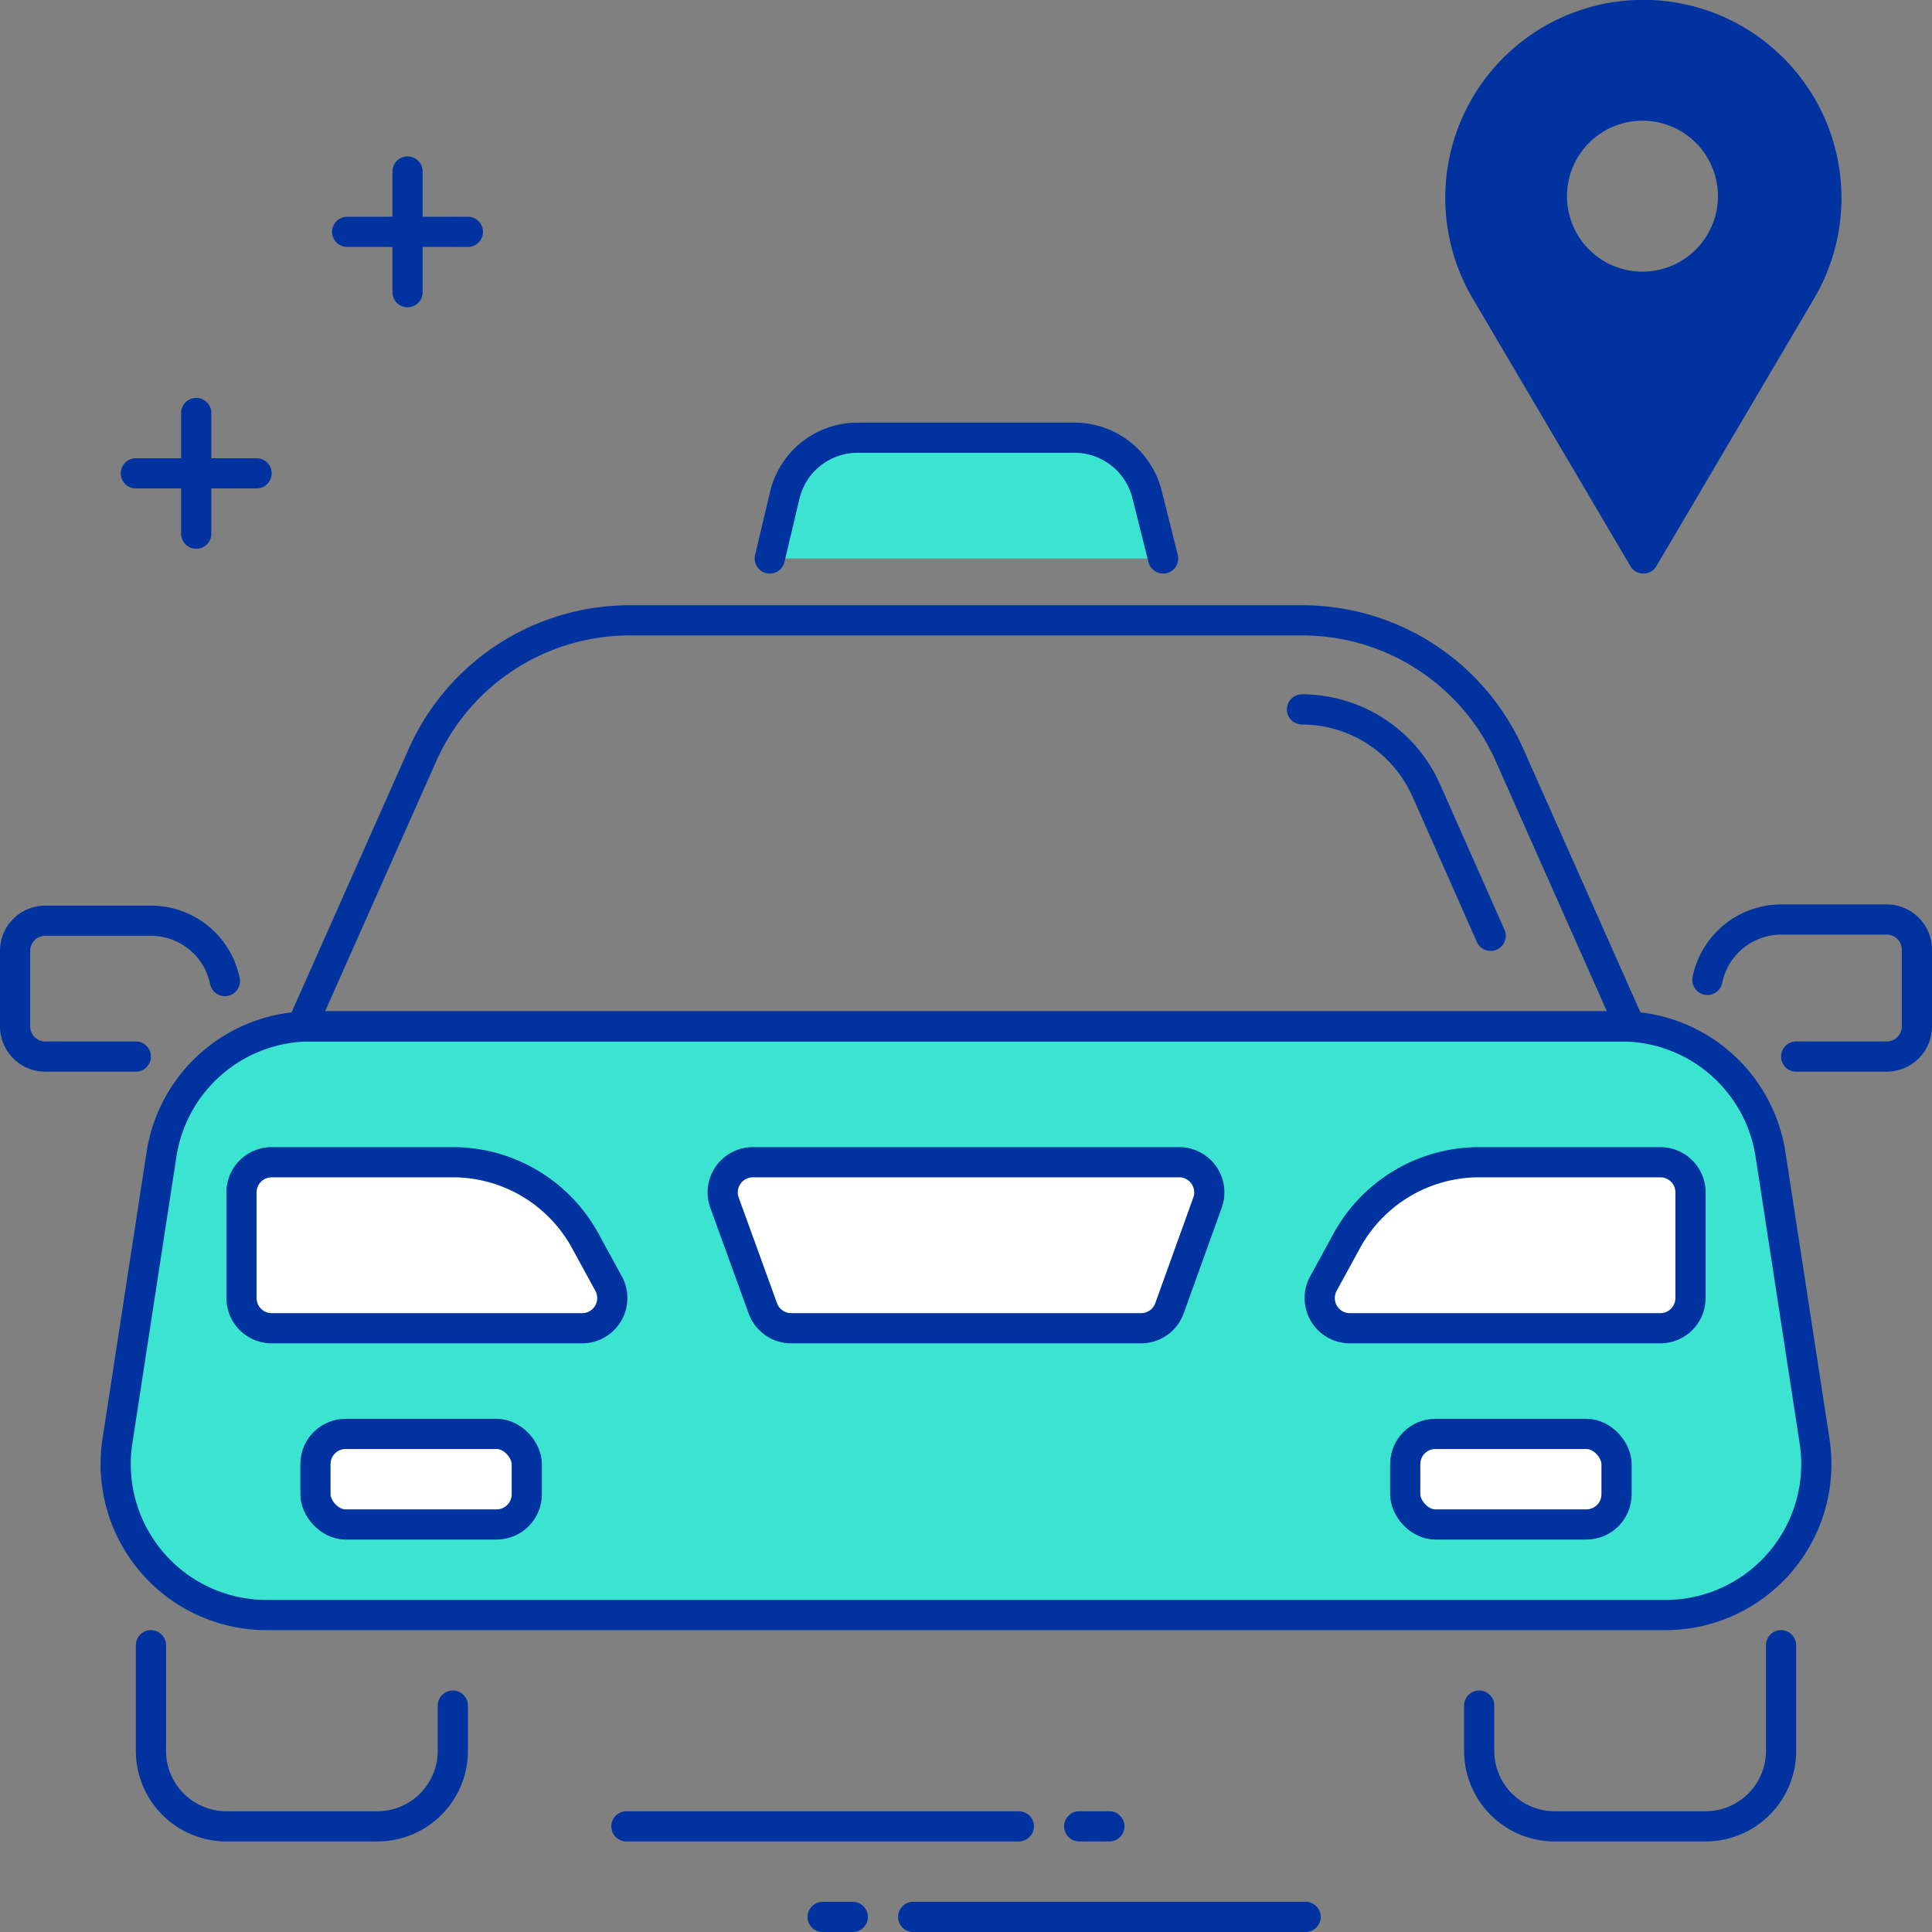 <svg xmlns="http://www.w3.org/2000/svg" viewBox="0 0 64 64"><rect x="0" y="0" width="64" height="64" fill="#808080" stroke="none"/><defs><style>.cls-1{fill:none;}.cls-1,.cls-2,.cls-3,.cls-4{stroke:#00339f;stroke-linecap:round;stroke-linejoin:round;}.cls-2{fill:#3be3d1;}.cls-3{fill:#fff;}.cls-4{fill:#00339f;}</style></defs><title>taxis</title><g id="Capa_2" data-name="Capa 2"><g id="Capa_1-2" data-name="Capa 1"><path class="cls-1" d="M15,56.5V58a2.5,2.5,0,0,1-2.5,2.5h-5A2.5,2.5,0,0,1,5,58V54.5"/><path class="cls-1" d="M59,54.5V58a2.5,2.5,0,0,1-2.5,2.5h-5A2.5,2.5,0,0,1,49,58V56.5"/><path class="cls-2" d="M55.17,53.5H8.83a5,5,0,0,1-4.94-5.76l1.46-9.5A5,5,0,0,1,10.29,34H53.71a5,5,0,0,1,4.94,4.24l1.46,9.5A5,5,0,0,1,55.17,53.5Z"/><path class="cls-1" d="M54,34H10l4-9a7.51,7.51,0,0,1,6.85-4.45H43.13A7.51,7.51,0,0,1,50,25Z"/><path class="cls-1" d="M43.13,23.5a4.51,4.51,0,0,1,4.11,2.67L49.38,31"/><path class="cls-1" d="M4.5,35h-3a1,1,0,0,1-1-1V31.5a1,1,0,0,1,1-1H5a2.5,2.5,0,0,1,2.45,2"/><path class="cls-1" d="M56.56,32.46a2.5,2.5,0,0,1,2.45-2H62.5a1,1,0,0,1,1,1V34a1,1,0,0,1-1,1h-3"/><path class="cls-3" d="M39.07,38.5H24.93A1,1,0,0,0,24,39.84l1.27,3.5a1,1,0,0,0,.94.66H37.8a1,1,0,0,0,.94-.66L40,39.84A1,1,0,0,0,39.07,38.5Z"/><rect class="cls-3" x="10.45" y="47.5" width="7" height="3" rx="1"/><rect class="cls-3" x="46.55" y="47.5" width="7" height="3" rx="1"/><path class="cls-3" d="M19.26,44H9a1,1,0,0,1-1-1V39.5a1,1,0,0,1,1-1h6a5,5,0,0,1,4.39,2.61l.77,1.41A1,1,0,0,1,19.26,44Z"/><path class="cls-3" d="M44.74,44H55a1,1,0,0,0,1-1V39.5a1,1,0,0,0-1-1H49a5,5,0,0,0-4.39,2.61l-.77,1.41A1,1,0,0,0,44.74,44Z"/><path class="cls-2" d="M25.5,18.5,26,16.39a2.48,2.48,0,0,1,2.42-1.89h7.1A2.48,2.48,0,0,1,38,16.39l.53,2.11"/><path class="cls-4" d="M58.66,2.21a6.06,6.06,0,0,0-9.44,7.43l5.22,8.86,5.22-8.86A6.06,6.06,0,0,0,58.66,2.21ZM55,9.44a3,3,0,1,1,2.35-2.35A3,3,0,0,1,55,9.44Z"/><line class="cls-1" x1="35.75" y1="60.5" x2="36.75" y2="60.5"/><line class="cls-1" x1="20.75" y1="60.5" x2="33.75" y2="60.5"/><line class="cls-1" x1="28.25" y1="63.5" x2="27.25" y2="63.5"/><line class="cls-1" x1="43.25" y1="63.5" x2="30.25" y2="63.5"/><line class="cls-1" x1="15.5" y1="7.68" x2="11.5" y2="7.68"/><line class="cls-1" x1="13.5" y1="5.68" x2="13.5" y2="9.68"/><line class="cls-1" x1="8.5" y1="15.68" x2="4.5" y2="15.68"/><line class="cls-1" x1="6.5" y1="13.68" x2="6.5" y2="17.68"/></g></g></svg>